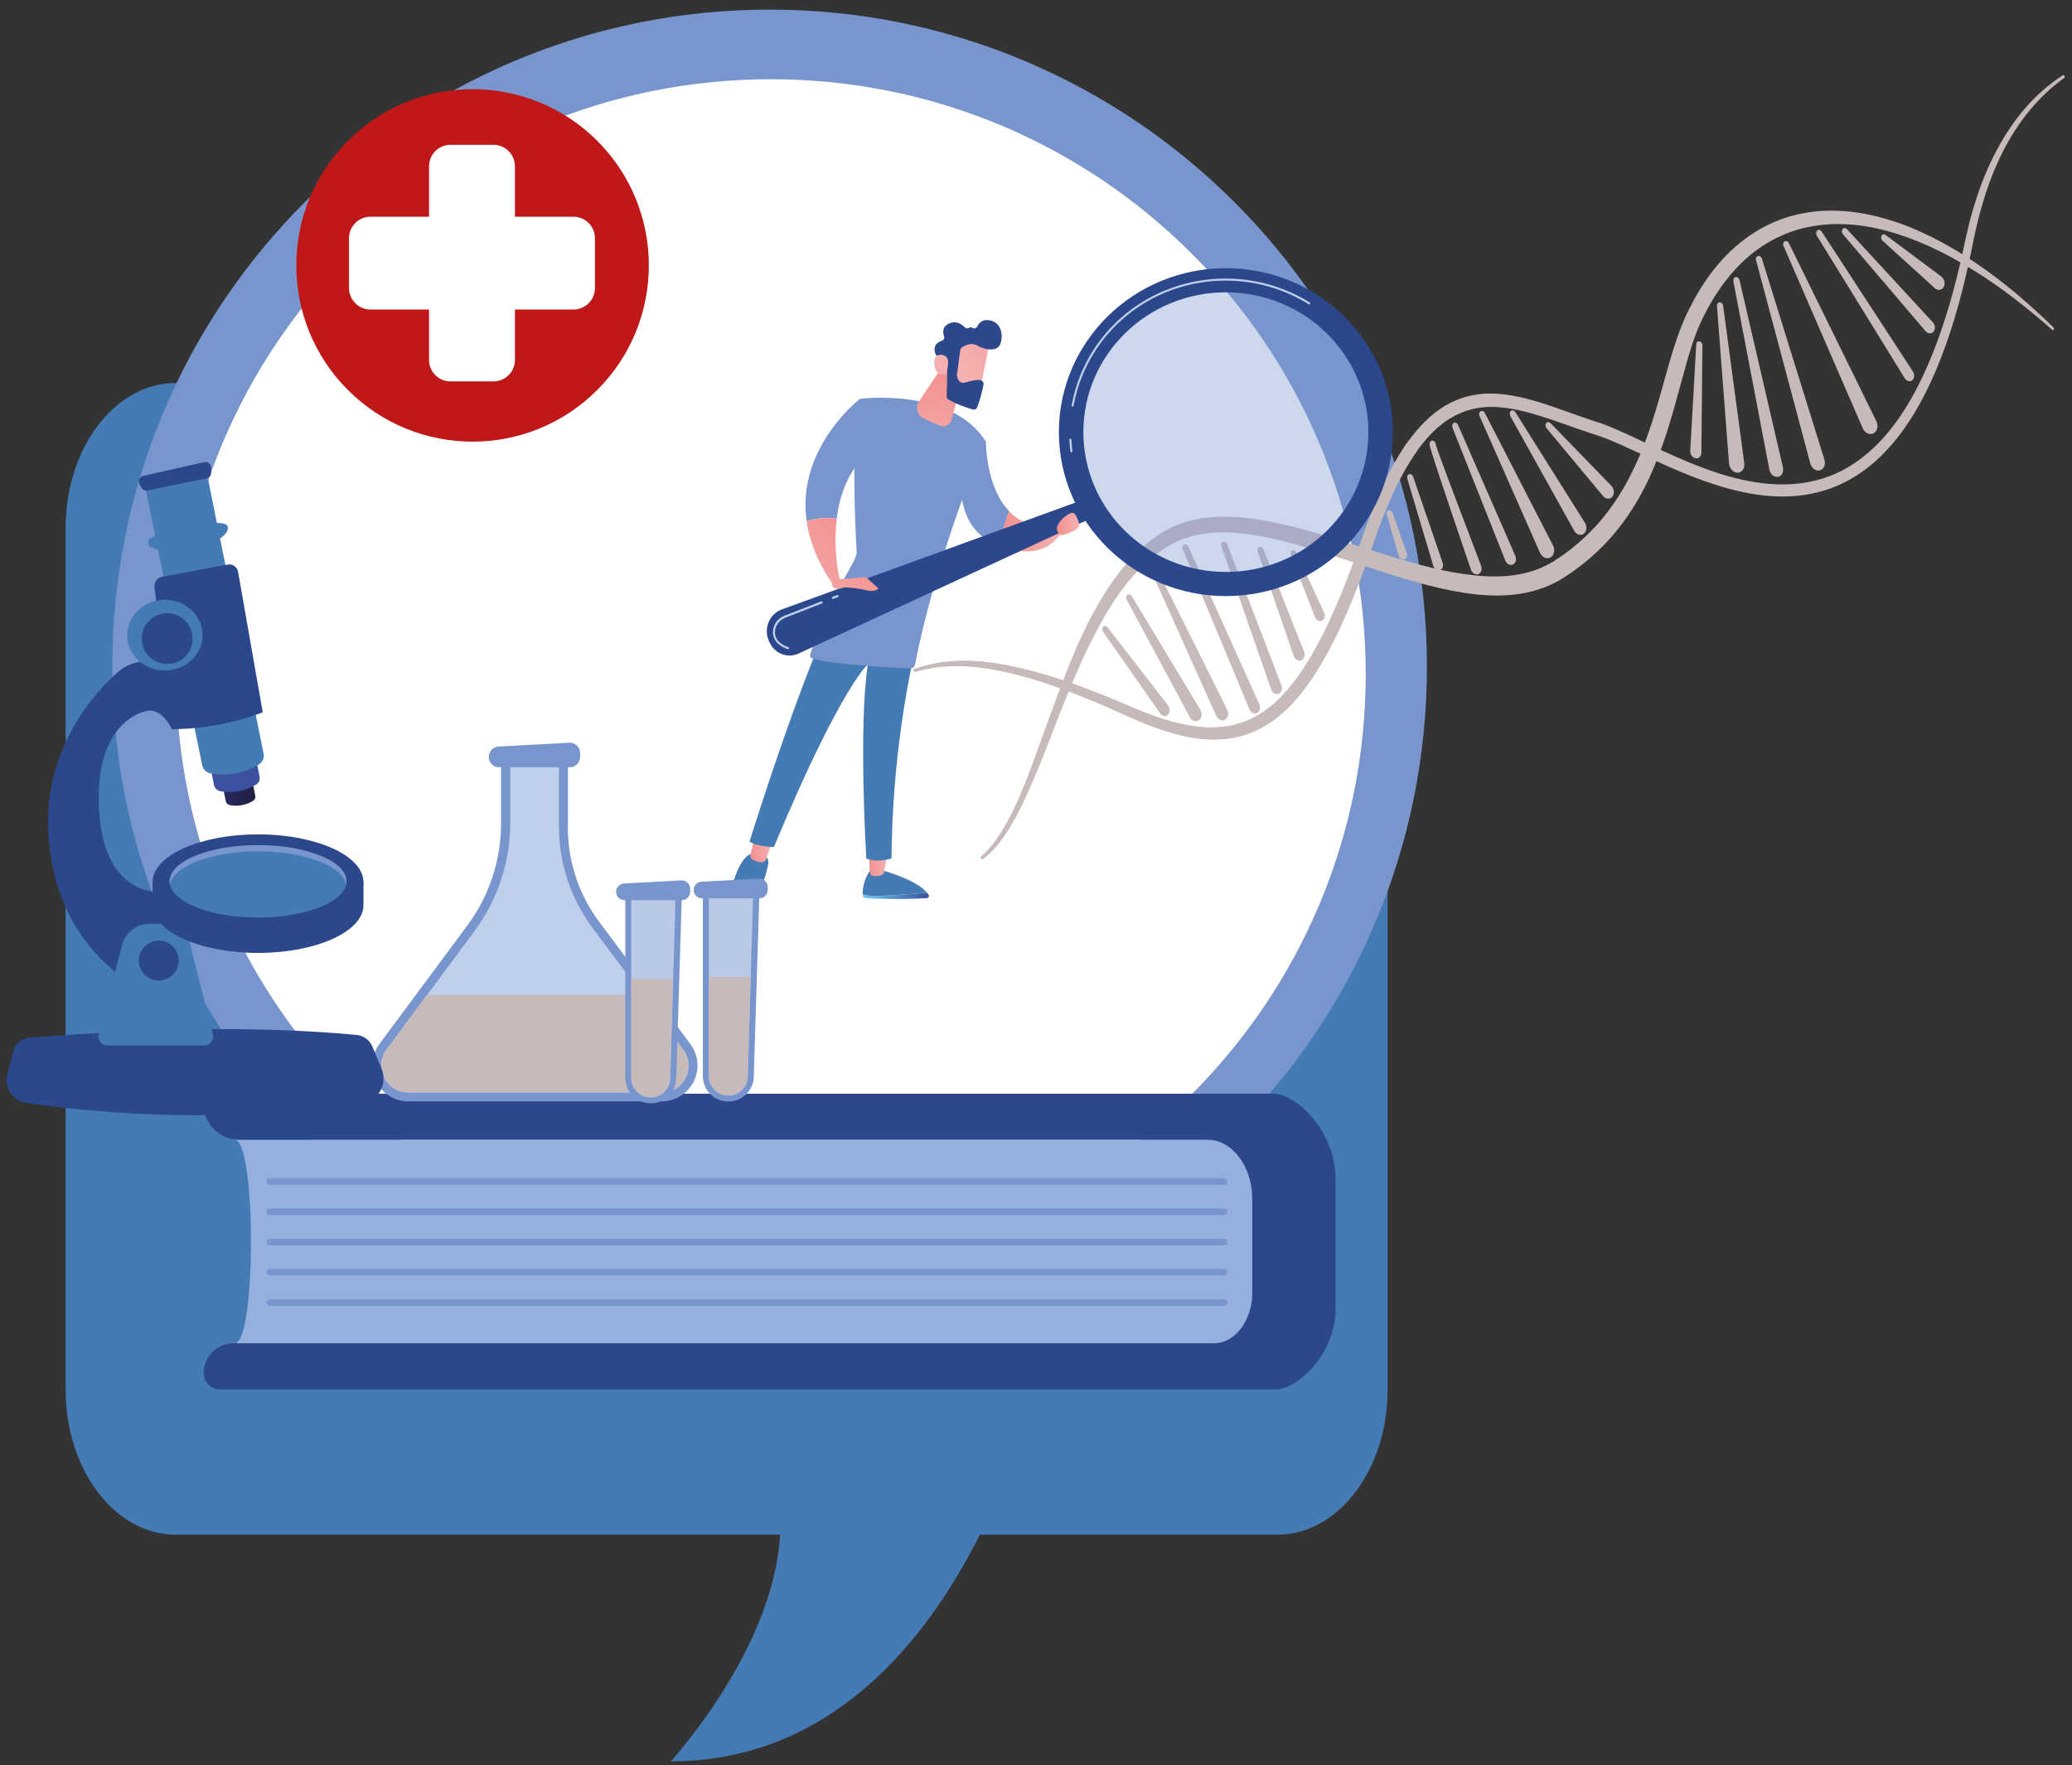 <svg width="196" height="167" viewBox="0 0 196 167" fill="none" xmlns="http://www.w3.org/2000/svg">
<rect x="0" y="0" width="196" height="167" fill="#333333" stroke="none"/>
<g clip-path="url(#clip0_6067_614)">
<path d="M16.626 36.238H120.831C126.591 36.238 131.259 42.382 131.259 49.951V131.49C131.259 139.059 126.591 145.203 120.831 145.203H92.688C87.696 155.157 78.641 166.646 63.453 166.646C63.453 166.646 73.195 156.066 73.791 145.203H16.626C10.876 145.203 6.207 139.059 6.207 131.49V49.951C6.207 42.382 10.876 36.238 16.626 36.238Z" fill="#457BB4"/>
<path d="M72.802 125.265C107.142 125.265 134.98 97.427 134.98 63.088C134.98 28.748 107.142 0.91 72.802 0.91C38.463 0.91 10.625 28.748 10.625 63.088C10.625 97.427 38.463 125.265 72.802 125.265Z" fill="#7896CD"/>
<path d="M72.924 120.028C103.999 120.028 129.191 94.837 129.191 63.762C129.191 32.687 103.999 7.496 72.924 7.496C41.849 7.496 16.658 32.687 16.658 63.762C16.658 94.837 41.849 120.028 72.924 120.028Z" fill="white"/>
<path d="M86.575 63.562C88 63.148 89.496 62.976 91.001 63.026C92.507 63.077 94.033 63.319 95.538 63.673C98.56 64.4 101.541 65.522 104.481 66.795L105.583 67.281L106.685 67.776C107.422 68.119 108.18 68.433 108.938 68.715C109.696 68.998 110.464 69.261 111.242 69.463C112.02 69.665 112.808 69.827 113.596 69.908C113.991 69.948 114.385 69.969 114.779 69.969C115.173 69.969 115.567 69.948 115.961 69.908C116.355 69.867 116.739 69.797 117.123 69.706C117.507 69.615 117.881 69.494 118.245 69.362C119.71 68.796 121.024 67.846 122.125 66.684C123.237 65.522 124.167 64.168 125.005 62.763C125.834 61.349 126.572 59.853 127.239 58.337C127.916 56.811 128.522 55.255 129.098 53.679C129.391 52.891 129.664 52.102 129.937 51.304C130.209 50.516 130.492 49.748 130.785 48.98C131.392 47.454 132.048 45.968 132.827 44.584C133.605 43.2 134.494 41.926 135.545 40.875C135.808 40.623 136.081 40.37 136.374 40.148C136.515 40.027 136.666 39.936 136.808 39.825C136.96 39.723 137.101 39.622 137.263 39.532C137.566 39.35 137.889 39.188 138.213 39.057C138.536 38.925 138.87 38.804 139.213 38.723C140.588 38.369 142.063 38.47 143.549 38.784C145.034 39.097 146.519 39.612 148.015 40.138C148.763 40.401 149.52 40.673 150.278 40.926L150.844 41.108C151.036 41.169 151.208 41.229 151.39 41.29C151.754 41.421 152.118 41.562 152.481 41.714C153.937 42.331 155.402 43.048 156.877 43.715C158.353 44.392 159.848 45.029 161.374 45.564C162.9 46.1 164.446 46.524 166.012 46.767C167.579 47.009 169.155 47.05 170.691 46.827C172.227 46.605 173.702 46.1 175.056 45.332C176.41 44.564 177.623 43.543 178.694 42.351C179.766 41.168 180.685 39.814 181.494 38.39C182.302 36.955 182.999 35.439 183.605 33.873C184.222 32.306 184.737 30.689 185.202 29.052C185.667 27.415 186.061 25.738 186.415 24.05C186.587 23.201 186.748 22.373 186.94 21.544C187.132 20.726 187.344 19.907 187.587 19.109C188.062 17.512 188.658 15.966 189.375 14.521C190.093 13.076 190.952 11.722 191.932 10.519C192.428 9.913 192.953 9.357 193.509 8.822C194.065 8.296 194.65 7.811 195.267 7.366C195.317 7.326 195.328 7.245 195.287 7.174C195.247 7.114 195.176 7.083 195.126 7.124C193.853 7.952 192.67 8.973 191.629 10.166C190.588 11.358 189.679 12.702 188.911 14.147C188.133 15.592 187.486 17.148 186.961 18.765C186.698 19.574 186.455 20.392 186.253 21.231C186.041 22.059 185.859 22.919 185.687 23.747C184.96 27.072 184.06 30.326 182.848 33.377C182.241 34.903 181.554 36.379 180.766 37.753C179.978 39.127 179.078 40.421 178.048 41.542C177.017 42.664 175.865 43.624 174.592 44.331C173.318 45.049 171.924 45.504 170.479 45.706C169.034 45.908 167.538 45.857 166.043 45.625C164.547 45.393 163.052 44.968 161.576 44.443C160.101 43.917 158.636 43.28 157.17 42.603C155.705 41.937 154.25 41.209 152.744 40.562C152.37 40.401 151.986 40.249 151.602 40.107C151.41 40.037 151.208 39.966 151.026 39.916L150.47 39.733C149.722 39.481 148.975 39.218 148.227 38.945C146.721 38.41 145.206 37.874 143.639 37.541C142.851 37.379 142.063 37.258 141.265 37.238C140.87 37.238 140.467 37.238 140.072 37.278C139.678 37.319 139.284 37.389 138.9 37.48C138.516 37.571 138.142 37.702 137.768 37.854C137.404 38.006 137.041 38.188 136.707 38.39C136.535 38.491 136.374 38.602 136.202 38.713C136.04 38.834 135.879 38.945 135.717 39.067C135.404 39.309 135.1 39.582 134.817 39.865C133.665 40.997 132.726 42.361 131.917 43.796C131.099 45.241 130.422 46.767 129.805 48.333C129.502 49.111 129.209 49.91 128.936 50.708C128.664 51.496 128.391 52.284 128.098 53.062C127.522 54.619 126.915 56.154 126.258 57.65C125.601 59.146 124.894 60.601 124.096 61.975C123.298 63.339 122.408 64.633 121.378 65.724C120.347 66.826 119.165 67.705 117.841 68.23C116.517 68.766 115.061 68.918 113.586 68.776C112.111 68.645 110.615 68.251 109.14 67.725C108.402 67.462 107.665 67.169 106.937 66.846C106.2 66.523 105.452 66.209 104.704 65.906C103.208 65.3 101.703 64.734 100.187 64.239C98.671 63.744 97.145 63.319 95.599 63.006C94.063 62.693 92.507 62.501 90.971 62.521C89.435 62.531 87.919 62.794 86.504 63.289C86.444 63.309 86.413 63.39 86.444 63.461C86.464 63.531 86.534 63.572 86.595 63.552L86.575 63.562Z" fill="#C6BABB"/>
<path d="M92.972 81.306C93.255 81.084 93.528 80.842 93.79 80.589C94.043 80.326 94.296 80.053 94.518 79.75C94.983 79.164 95.387 78.528 95.771 77.871C96.155 77.214 96.509 76.537 96.832 75.84C97.166 75.142 97.479 74.435 97.782 73.728C98.995 70.878 100.045 67.947 101.228 65.098C101.814 63.673 102.43 62.278 103.097 60.924C103.764 59.57 104.482 58.256 105.28 57.023C106.078 55.801 106.968 54.659 107.968 53.669C108.463 53.173 108.988 52.719 109.544 52.315C109.817 52.112 110.1 51.92 110.393 51.739C110.535 51.648 110.686 51.567 110.828 51.486C110.969 51.405 111.121 51.334 111.273 51.264C112.475 50.698 113.799 50.435 115.153 50.384C116.517 50.334 117.912 50.485 119.296 50.738C120.691 50.991 122.085 51.365 123.49 51.769C124.884 52.173 126.289 52.628 127.694 53.093C130.503 54.012 133.322 54.982 136.212 55.649C137.657 55.973 139.122 56.235 140.598 56.316C142.073 56.397 143.559 56.316 144.984 55.932C145.701 55.74 146.398 55.487 147.065 55.144L147.318 55.013L147.56 54.871L147.803 54.73C147.884 54.679 147.955 54.629 148.035 54.578C148.187 54.477 148.338 54.386 148.49 54.275C148.642 54.174 148.793 54.073 148.935 53.962C150.127 53.113 151.239 52.123 152.249 51.001C153.26 49.879 154.159 48.636 154.937 47.282C155.726 45.938 156.372 44.493 156.938 43.008C158.07 40.037 158.807 36.894 159.666 33.903C159.889 33.155 160.111 32.427 160.374 31.73C160.505 31.377 160.647 31.033 160.788 30.699C160.94 30.366 161.102 30.022 161.273 29.699C161.94 28.385 162.728 27.163 163.628 26.081C164.527 25 165.548 24.05 166.679 23.302C167.811 22.555 169.044 21.999 170.348 21.645C170.995 21.473 171.661 21.352 172.338 21.281C173.015 21.21 173.703 21.18 174.39 21.211C175.774 21.251 177.169 21.483 178.553 21.867C181.332 22.625 184.051 23.929 186.648 25.546C189.255 27.163 191.731 29.093 194.116 31.195C194.166 31.245 194.247 31.235 194.277 31.174C194.307 31.114 194.297 31.033 194.247 30.982C193.095 29.851 191.912 28.779 190.69 27.749C189.467 26.728 188.204 25.768 186.91 24.889C185.617 24.01 184.273 23.211 182.899 22.514C182.211 22.171 181.514 21.847 180.817 21.554C180.109 21.261 179.402 21.008 178.685 20.796C177.25 20.352 175.784 20.059 174.319 19.968C173.591 19.917 172.854 19.917 172.126 19.968C171.399 20.028 170.681 20.139 169.974 20.301C168.559 20.634 167.215 21.201 165.972 21.989C164.729 22.767 163.598 23.757 162.607 24.909C161.617 26.061 160.768 27.355 160.04 28.739C159.859 29.082 159.687 29.436 159.515 29.79C159.343 30.154 159.191 30.528 159.04 30.901C158.747 31.649 158.494 32.407 158.252 33.175C157.777 34.701 157.383 36.237 156.948 37.733C156.514 39.238 156.049 40.703 155.503 42.118C154.412 44.948 152.977 47.525 151.097 49.616C150.157 50.657 149.127 51.587 148.015 52.395C147.874 52.496 147.732 52.597 147.591 52.688C147.449 52.789 147.308 52.88 147.166 52.971C147.095 53.022 147.025 53.062 146.954 53.113L146.742 53.234L146.53 53.355L146.308 53.466C145.732 53.77 145.115 54.002 144.478 54.164C143.205 54.507 141.851 54.588 140.477 54.517C139.102 54.437 137.708 54.224 136.313 53.921C133.514 53.305 130.725 52.385 127.906 51.486C125.087 50.587 122.247 49.697 119.337 49.202C117.882 48.959 116.416 48.828 114.951 48.909C113.496 48.99 112.041 49.303 110.707 49.95C110.545 50.041 110.373 50.111 110.211 50.213C110.05 50.314 109.888 50.395 109.737 50.506C109.585 50.607 109.433 50.708 109.282 50.819C109.13 50.93 108.979 51.031 108.837 51.152C108.251 51.607 107.706 52.102 107.19 52.638C106.159 53.709 105.25 54.932 104.441 56.225C102.824 58.812 101.592 61.682 100.48 64.592C99.924 66.047 99.399 67.513 98.863 68.978C98.338 70.443 97.812 71.909 97.257 73.354C96.701 74.789 96.104 76.203 95.397 77.537C95.043 78.204 94.669 78.841 94.235 79.437C94.023 79.74 93.79 80.013 93.558 80.286C93.315 80.549 93.063 80.801 92.79 81.023C92.79 81.023 92.729 81.155 92.78 81.216C92.82 81.276 92.891 81.296 92.942 81.256L92.972 81.306Z" fill="#C6BABB"/>
<path d="M146.287 40.501L151.643 46.938C151.885 47.231 152.279 47.271 152.502 47.009C152.734 46.756 152.714 46.301 152.471 46.008C152.461 45.988 152.441 45.978 152.431 45.968L146.671 40.036C146.54 39.905 146.358 39.905 146.257 40.036C146.166 40.167 146.176 40.369 146.287 40.501Z" fill="#C6BABB"/>
<path d="M142.852 39.341L148.915 50.224C149.117 50.578 149.511 50.71 149.794 50.518C150.076 50.326 150.147 49.881 149.955 49.517C149.955 49.507 149.935 49.487 149.935 49.477L143.337 38.987C143.236 38.826 143.054 38.775 142.922 38.876C142.801 38.977 142.771 39.169 142.861 39.331L142.852 39.341Z" fill="#C6BABB"/>
<path d="M139.952 39.349L145.672 52.294C145.864 52.719 146.299 52.931 146.642 52.749C146.986 52.577 147.117 52.092 146.935 51.658C146.935 51.637 146.915 51.617 146.905 51.607L140.458 39.066C140.367 38.895 140.185 38.824 140.054 38.915C139.922 38.996 139.882 39.188 139.952 39.349Z" fill="#C6BABB"/>
<path d="M137.385 40.439L142.397 53.04C142.528 53.364 142.842 53.526 143.104 53.414C143.367 53.303 143.478 52.95 143.347 52.626V52.606L137.92 40.197C137.839 40.025 137.668 39.934 137.526 40.005C137.385 40.075 137.334 40.267 137.405 40.439H137.385Z" fill="#C6BABB"/>
<path d="M135.232 41.958C135.232 41.958 135.232 42.059 135.242 42.11V42.15L135.253 42.16V42.191L135.283 42.302L135.343 42.494L135.454 42.867L135.687 43.615L136.172 45.091L137.152 48.031L139.143 53.902C139.254 54.226 139.557 54.418 139.83 54.327C140.103 54.236 140.224 53.892 140.113 53.569V53.549L137.91 47.758L136.819 44.858L136.283 43.403L136.02 42.675L135.899 42.312L135.838 42.14L135.818 42.059V42.039C135.818 42.039 135.818 42.039 135.818 42.049C135.818 42.069 135.818 42.089 135.818 42.099C135.838 41.917 135.717 41.736 135.556 41.695C135.394 41.655 135.253 41.776 135.232 41.958Z" fill="#C6BABB"/>
<path d="M133.119 45.283L135.585 53.549C135.676 53.842 135.939 54.024 136.191 53.953C136.434 53.882 136.565 53.589 136.474 53.296C136.474 53.296 136.474 53.276 136.474 53.266L133.675 45.101C133.615 44.919 133.443 44.818 133.291 44.868C133.149 44.919 133.079 45.101 133.13 45.273L133.119 45.283Z" fill="#C6BABB"/>
<path d="M131.18 48.687L132.302 52.567C132.373 52.83 132.615 52.992 132.827 52.931C133.04 52.87 133.161 52.618 133.08 52.355C133.08 52.345 133.08 52.335 133.07 52.325L131.726 48.515C131.665 48.333 131.494 48.232 131.342 48.282C131.201 48.333 131.13 48.515 131.18 48.687Z" fill="#C6BABB"/>
<path d="M122.102 52.505L124.386 58.376C124.507 58.679 124.8 58.841 125.043 58.73C125.285 58.618 125.396 58.295 125.275 58.002C125.275 57.992 125.265 57.972 125.255 57.962L122.617 52.262C122.537 52.09 122.354 52.01 122.213 52.08C122.081 52.151 122.031 52.343 122.092 52.505H122.102Z" fill="#C6BABB"/>
<path d="M118.97 52.174L122.376 62.056C122.487 62.39 122.81 62.582 123.083 62.481C123.356 62.38 123.488 62.036 123.376 61.703C123.376 61.693 123.376 61.683 123.366 61.672L119.516 51.961C119.445 51.779 119.273 51.689 119.122 51.749C118.98 51.81 118.92 51.992 118.981 52.174H118.97Z" fill="#C6BABB"/>
<path d="M115.534 51.667L120.243 65.229C120.354 65.552 120.667 65.744 120.94 65.643C121.213 65.542 121.334 65.198 121.223 64.875V64.855L116.079 51.465C116.009 51.283 115.837 51.192 115.685 51.253C115.544 51.314 115.473 51.496 115.534 51.678V51.667Z" fill="#C6BABB"/>
<path d="M111.887 51.98L118.183 67.097C118.314 67.421 118.637 67.582 118.9 67.461C119.163 67.34 119.264 66.986 119.133 66.663C119.133 66.663 119.133 66.652 119.133 66.642L112.413 51.727C112.332 51.555 112.15 51.474 112.009 51.545C111.867 51.616 111.816 51.808 111.887 51.98Z" fill="#C6BABB"/>
<path d="M108.935 54.112L115.039 67.714C115.201 68.078 115.574 68.25 115.867 68.098C116.16 67.947 116.271 67.532 116.11 67.168C116.11 67.158 116.099 67.148 116.089 67.138L109.45 53.84C109.37 53.668 109.188 53.597 109.046 53.678C108.915 53.759 108.864 53.951 108.945 54.123L108.935 54.112Z" fill="#C6BABB"/>
<path d="M106.572 56.73L112.545 67.846C112.737 68.2 113.11 68.331 113.393 68.149C113.676 67.967 113.747 67.533 113.565 67.189C113.565 67.179 113.555 67.159 113.545 67.149L107.057 56.397C106.956 56.235 106.775 56.184 106.643 56.275C106.522 56.366 106.492 56.569 106.572 56.73Z" fill="#C6BABB"/>
<path d="M104.338 59.762L109.745 67.493C109.937 67.766 110.27 67.836 110.482 67.634C110.694 67.442 110.715 67.058 110.523 66.785C110.523 66.785 110.513 66.765 110.502 66.755L104.762 59.348C104.651 59.197 104.46 59.176 104.348 59.297C104.237 59.409 104.237 59.621 104.338 59.762Z" fill="#C6BABB"/>
<path d="M160.454 32.578L159.888 42.653C159.868 42.987 160.09 43.3 160.383 43.36C160.676 43.421 160.919 43.199 160.939 42.865C160.939 42.865 160.939 42.845 160.939 42.835L161.04 32.679C161.04 32.487 160.909 32.316 160.747 32.295C160.585 32.275 160.464 32.396 160.454 32.578Z" fill="#C6BABB"/>
<path d="M162.414 28.93L163.556 43.855C163.596 44.32 163.95 44.714 164.344 44.724C164.748 44.724 165.041 44.36 165.001 43.895C165.001 43.875 165.001 43.855 165.001 43.835L163 28.93C162.97 28.738 162.828 28.596 162.667 28.606C162.515 28.606 162.404 28.768 162.424 28.94L162.414 28.93Z" fill="#C6BABB"/>
<path d="M163.961 26.585L167.376 44.441C167.457 44.866 167.811 45.159 168.165 45.118C168.519 45.068 168.741 44.694 168.66 44.27C168.66 44.259 168.66 44.249 168.66 44.229L164.547 26.494C164.507 26.312 164.345 26.181 164.183 26.211C164.032 26.242 163.941 26.403 163.971 26.585H163.961Z" fill="#C6BABB"/>
<path d="M168.71 23.262L176.208 40.522C176.4 40.967 176.855 41.179 177.209 41.007C177.573 40.825 177.704 40.33 177.512 39.886C177.512 39.876 177.502 39.855 177.492 39.845L169.216 23C169.135 22.828 168.953 22.757 168.811 22.838C168.68 22.919 168.629 23.111 168.7 23.273L168.71 23.262Z" fill="#C6BABB"/>
<path d="M171.843 22.27L180.18 35.791C180.352 36.063 180.665 36.155 180.877 35.983C181.09 35.811 181.14 35.457 180.968 35.184V35.174L172.318 21.906C172.217 21.744 172.025 21.704 171.904 21.805C171.783 21.906 171.762 22.118 171.853 22.27H171.843Z" fill="#C6BABB"/>
<path d="M174.328 22.159L182.149 31.335C182.361 31.588 182.695 31.608 182.897 31.385C183.089 31.163 183.079 30.769 182.857 30.516C182.857 30.516 182.847 30.506 182.836 30.496L174.712 21.684C174.591 21.553 174.398 21.543 174.297 21.684C174.196 21.816 174.207 22.018 174.328 22.159Z" fill="#C6BABB"/>
<path d="M178.067 22.766L183.019 27.263C183.292 27.516 183.666 27.475 183.847 27.182C184.029 26.889 183.958 26.445 183.686 26.202C183.665 26.182 183.656 26.172 183.635 26.162L178.37 22.231C178.229 22.12 178.047 22.16 177.976 22.322C177.906 22.463 177.946 22.665 178.067 22.776V22.766Z" fill="#C6BABB"/>
<path d="M166.113 24.617L171.246 43.858C171.368 44.302 171.762 44.595 172.136 44.504C172.51 44.413 172.712 43.979 172.59 43.534C172.59 43.524 172.591 43.504 172.581 43.494L166.669 24.476C166.608 24.294 166.447 24.183 166.285 24.223C166.133 24.264 166.063 24.445 166.103 24.627L166.113 24.617Z" fill="#C6BABB"/>
<path d="M86.494 63.301C87.919 62.806 89.424 62.543 90.96 62.533C92.496 62.513 94.043 62.705 95.589 63.018C97.125 63.331 98.66 63.756 100.176 64.251C101.692 64.746 103.198 65.312 104.693 65.918C105.441 66.221 106.179 66.535 106.927 66.858C107.654 67.181 108.392 67.474 109.13 67.737C110.605 68.263 112.101 68.657 113.576 68.788C115.051 68.93 116.506 68.768 117.83 68.242C119.154 67.717 120.346 66.828 121.367 65.736C122.398 64.645 123.287 63.352 124.085 61.987C124.884 60.613 125.591 59.158 126.248 57.662C126.905 56.167 127.511 54.631 128.087 53.075C128.37 52.296 128.653 51.508 128.926 50.72C129.199 49.922 129.491 49.133 129.795 48.345C130.411 46.779 131.099 45.253 131.907 43.808C132.321 43.07 132.776 42.353 133.271 41.676C133.523 42.009 133.776 42.343 134.029 42.686C133.604 43.282 133.21 43.919 132.837 44.576C132.058 45.96 131.402 47.446 130.795 48.972C130.492 49.74 130.219 50.518 129.947 51.296C129.674 52.094 129.391 52.883 129.108 53.671C128.532 55.247 127.915 56.803 127.248 58.329C126.571 59.855 125.844 61.341 125.015 62.755C124.176 64.17 123.247 65.514 122.135 66.676C121.034 67.838 119.72 68.798 118.255 69.354C117.891 69.496 117.517 69.617 117.133 69.698C116.749 69.789 116.365 69.859 115.971 69.9C115.577 69.94 115.183 69.96 114.789 69.96C114.395 69.96 114 69.94 113.606 69.9C112.818 69.819 112.03 69.657 111.252 69.455C110.474 69.253 109.706 68.99 108.948 68.707C108.19 68.424 107.442 68.101 106.694 67.767L105.593 67.272L104.491 66.787C101.55 65.514 98.57 64.392 95.548 63.665C94.043 63.311 92.516 63.069 91.011 63.018C89.505 62.968 88.01 63.139 86.585 63.554C86.524 63.574 86.464 63.533 86.433 63.463C86.413 63.392 86.433 63.311 86.494 63.291V63.301Z" fill="#C6BABB"/>
<path d="M87.684 84.459C86.613 84.55 84.754 84.702 83.288 84.763C82.409 84.803 81.894 84.712 81.611 84.601C81.611 84.631 81.611 84.661 81.611 84.692C81.611 84.843 81.743 84.965 81.904 84.975C84.673 85.126 86.876 85.025 87.664 84.975C87.826 84.975 87.927 84.793 87.836 84.651C87.795 84.581 87.745 84.51 87.695 84.449L87.684 84.459Z" fill="url(#paint0_linear_6067_614)"/>
<path d="M83.29 84.763C84.755 84.702 86.614 84.55 87.686 84.459C86.635 83.166 83.29 82.297 83.29 82.297H82.34C81.693 83.237 81.592 84.126 81.602 84.601C81.895 84.722 82.401 84.803 83.28 84.763H83.29Z" fill="#457BB4"/>
<path d="M82.188 80.752L82.278 82.501C82.278 82.692 82.43 82.854 82.622 82.874C82.814 82.905 83.067 82.905 83.329 82.814C83.491 82.763 83.612 82.622 83.643 82.45L83.946 80.742H82.188V80.752Z" fill="url(#paint1_linear_6067_614)"/>
<path d="M69.912 84.753C69.447 84.693 69.234 84.45 69.143 84.188C69.073 84.46 69.235 84.743 69.548 84.875C69.932 85.036 70.346 85.067 70.679 85.046C71.033 85.036 71.347 84.885 71.529 84.652C71.175 84.824 70.69 84.844 69.912 84.733V84.753Z" fill="url(#paint2_linear_6067_614)"/>
<path d="M72.105 80.742H71.327C70.144 80.722 69.397 83.218 69.154 84.188C69.245 84.451 69.457 84.683 69.922 84.754C70.7 84.865 71.185 84.845 71.539 84.673C72.176 83.824 72.499 82.591 72.651 81.874C72.823 81.055 72.115 80.742 72.115 80.742H72.105Z" fill="#457BB4"/>
<path d="M71.428 79.116L70.993 80.834C70.943 81.046 71.044 81.258 71.236 81.359C71.479 81.48 71.822 81.612 72.135 81.571C72.287 81.551 72.408 81.45 72.459 81.308L73.095 79.5L71.438 79.106L71.428 79.116Z" fill="url(#paint3_linear_6067_614)"/>
<path d="M70.91 79.61C71.446 80.085 73.204 80.146 73.204 80.146C79.51 65.008 82.097 62.856 82.097 62.856C81.188 68.575 81.945 81.217 81.945 81.217C82.986 81.672 84.33 81.217 84.33 81.217C84.411 71.859 85.856 63.704 87.554 57.267C83.289 57.176 81.025 55.711 80.278 55.125C76.721 60.855 70.91 79.6 70.91 79.6V79.61Z" fill="#457BB4"/>
<path d="M81.361 37.733C80.553 41.755 80.846 48.96 81.038 52.244C81.088 53.164 78.572 56.074 76.652 61.874C76.602 62.026 76.622 62.188 76.763 62.258C77.632 62.703 82.635 63.077 86.06 63.249C86.293 63.259 86.504 63.107 86.555 62.885C88.414 53.164 93.033 41.724 93.275 41.805C90.022 36.601 81.361 37.733 81.361 37.733Z" fill="#7896CD"/>
<path d="M76.299 49.285C76.562 51.164 77.32 53.206 78.856 55.378L79.442 54.903C79.442 54.903 78.765 52.175 79.149 49.083C78.199 48.901 77.087 49.083 76.299 49.285Z" fill="url(#paint4_linear_6067_614)"/>
<path d="M82.261 42.694L81.362 37.723C81.362 37.723 75.339 42.331 76.299 49.273C77.087 49.071 78.199 48.879 79.149 49.071C79.422 46.838 80.25 44.422 82.261 42.694Z" fill="#7896CD"/>
<path d="M93.263 41.807C92.152 42.656 91.495 44.616 90.939 46.809C91.313 49.831 92.94 51.134 94.689 51.639C94.8 50.265 95.143 49.154 95.467 48.375C93.233 46.061 93.263 41.797 93.263 41.797V41.807Z" fill="#7896CD"/>
<path d="M95.466 48.383C95.142 49.151 94.799 50.262 94.688 51.647C99.356 53.456 100.599 49.949 100.599 49.949L99.74 49.797C97.79 50 96.425 49.373 95.475 48.393L95.466 48.383Z" fill="url(#paint5_linear_6067_614)"/>
<path d="M91.122 35.619L90 39.742C89.879 40.207 89.374 40.45 88.929 40.278C88.444 40.086 87.837 39.823 87.312 39.54C86.746 39.237 86.574 38.52 86.928 37.984L89.262 34.508L91.122 35.619Z" fill="url(#paint6_linear_6067_614)"/>
<path d="M102.743 47.18L73.983 57.649C72.781 58.083 72.205 59.458 72.73 60.63L72.821 60.822C73.296 61.852 74.508 62.307 75.539 61.832L103.46 48.918L102.733 47.19L102.743 47.18Z" fill="#2C488C"/>
<g opacity="0.37">
<path d="M115.961 54.82C123.803 54.82 130.16 48.581 130.16 40.884C130.16 33.188 123.803 26.949 115.961 26.949C108.12 26.949 101.764 33.188 101.764 40.884C101.764 48.581 108.12 54.82 115.961 54.82Z" fill="#7896CD"/>
</g>
<path d="M115.96 25.375C107.24 25.375 100.166 32.317 100.166 40.886C100.166 49.456 107.24 56.398 115.96 56.398C124.681 56.398 131.755 49.456 131.755 40.886C131.755 32.317 124.681 25.375 115.96 25.375ZM115.96 54.114C108.523 54.114 102.48 48.193 102.48 40.886C102.48 33.58 108.513 27.659 115.96 27.659C123.408 27.659 129.441 33.58 129.441 40.886C129.441 48.193 123.408 54.114 115.96 54.114Z" fill="#2C488C"/>
<path d="M101.359 42.797C101.359 42.797 101.268 42.756 101.257 42.716C101.207 42.352 101.176 41.978 101.156 41.604C101.156 41.554 101.197 41.503 101.247 41.503C101.298 41.503 101.348 41.544 101.348 41.594C101.368 41.958 101.399 42.332 101.449 42.686C101.449 42.736 101.419 42.787 101.368 42.797C101.368 42.797 101.369 42.797 101.359 42.797ZM101.47 38.462C101.47 38.462 101.459 38.462 101.449 38.462C101.399 38.462 101.358 38.401 101.368 38.35C101.55 37.35 101.833 36.37 102.217 35.44C104.491 29.923 109.887 26.355 115.95 26.355C118.78 26.355 121.529 27.144 123.903 28.629C123.954 28.66 123.964 28.72 123.934 28.761C123.903 28.811 123.843 28.821 123.802 28.791C121.458 27.326 118.75 26.548 115.95 26.548C109.968 26.548 104.643 30.064 102.399 35.511C102.015 36.431 101.732 37.401 101.56 38.381C101.56 38.431 101.51 38.462 101.459 38.462H101.47Z" fill="#BECEEB"/>
<path d="M93.577 32.488C93.587 32.558 92.637 37.197 92.637 37.197L90 36.6L90.243 32.073C90.243 32.073 93.396 31.305 93.567 32.488H93.577Z" fill="url(#paint7_linear_6067_614)"/>
<path d="M90.838 33.084L90.524 35.459C90.524 35.459 90.524 35.519 90.524 35.55C90.555 35.731 90.686 36.368 91.332 36.186C91.909 36.025 92.445 35.883 92.808 35.994C92.97 36.045 93.071 36.217 93.041 36.378C92.95 36.803 92.748 37.743 92.434 38.541C92.374 38.703 92.192 38.783 92.03 38.743C91.535 38.602 90.484 38.258 89.706 37.793C89.605 37.733 89.534 37.611 89.544 37.49C89.575 36.894 89.635 35.065 89.584 34.559C89.534 34.084 88.938 33.791 88.685 33.69C88.604 33.66 88.534 33.589 88.503 33.508C88.382 33.215 88.22 32.528 89.089 32.245C89.271 32.185 89.362 31.993 89.302 31.811C89.17 31.457 89.12 30.911 89.787 30.608C90.464 30.305 90.979 30.669 91.252 30.962C91.363 31.083 91.545 31.103 91.676 31.012C91.757 30.962 91.858 30.942 91.979 31.023C92.141 31.124 92.363 31.053 92.444 30.881C92.606 30.548 92.939 30.184 93.606 30.305C94.788 30.507 94.92 31.821 94.607 32.579C94.294 33.347 93.031 33.054 92.394 32.67C91.909 32.377 91.282 32.68 91.009 32.852C90.918 32.902 90.868 32.993 90.847 33.094L90.838 33.084Z" fill="#2C488C"/>
<path d="M89.473 35.419C89.473 35.419 89.959 34.055 89.463 33.722C88.968 33.388 88.221 33.56 88.392 34.55C88.594 35.773 89.484 35.419 89.484 35.419H89.473Z" fill="url(#paint8_linear_6067_614)"/>
<path d="M79.197 54.82L81.916 54.598L83.098 55.679C83.098 55.679 82.815 56.063 81.946 55.841C81.077 55.618 79.885 55.568 79.885 55.568C79.885 55.568 78.682 56.114 78.672 55.093L79.207 54.81L79.197 54.82Z" fill="url(#paint9_linear_6067_614)"/>
<path d="M100.247 50.576C100.479 50.758 101.288 50.374 101.783 50.111C102.026 49.98 102.137 49.697 102.056 49.444C101.935 49.07 101.742 48.585 101.5 48.525C101.096 48.424 99.287 49.818 100.257 50.576H100.247Z" fill="url(#paint10_linear_6067_614)"/>
<path d="M74.55 61.419C74.55 61.419 74.53 61.419 74.519 61.419C73.398 61.035 73.145 60.368 73.115 59.883C73.084 59.176 73.529 58.509 74.226 58.246L77.682 56.902C77.682 56.902 77.793 56.902 77.814 56.963C77.834 57.014 77.814 57.074 77.753 57.094L74.297 58.438C73.681 58.681 73.287 59.257 73.307 59.883C73.337 60.5 73.762 60.955 74.58 61.237C74.631 61.258 74.661 61.308 74.641 61.359C74.631 61.399 74.59 61.429 74.55 61.429V61.419Z" fill="#BECEEB"/>
<path d="M78.784 56.661C78.784 56.661 78.703 56.641 78.693 56.6C78.673 56.55 78.693 56.489 78.754 56.469L79.198 56.297C79.198 56.297 79.309 56.297 79.33 56.358C79.35 56.408 79.33 56.469 79.269 56.489L78.824 56.661C78.824 56.661 78.804 56.661 78.784 56.661Z" fill="#BECEEB"/>
<path d="M22.195 127.103H118.458V107.832H22.195C24.257 107.832 24.257 127.103 22.195 127.103Z" fill="#95B0DD"/>
<path d="M118.457 122.282V113.46C118.457 110.348 116.557 107.832 114.213 107.832H22.609C20.759 107.832 19.264 106.336 19.264 104.487C19.264 103.931 19.718 103.477 20.274 103.477H120.397C122.691 103.477 126.339 107.084 126.339 111.541V123.859C126.339 128.052 122.802 131.458 120.639 131.458H20.81C19.961 131.458 19.264 130.771 19.264 129.912C19.264 128.356 20.527 127.093 22.083 127.093H114.829C116.84 127.093 118.467 124.93 118.467 122.272L118.457 122.282Z" fill="#2C488C"/>
<path d="M115.788 112.106H25.528C25.356 112.106 25.215 111.965 25.215 111.793C25.215 111.621 25.356 111.48 25.528 111.48H115.788C115.96 111.48 116.101 111.621 116.101 111.793C116.101 111.965 115.96 112.106 115.788 112.106Z" fill="#7896CD"/>
<path d="M115.788 114.966H25.528C25.356 114.966 25.215 114.825 25.215 114.653C25.215 114.481 25.356 114.34 25.528 114.34H115.788C115.96 114.34 116.101 114.481 116.101 114.653C116.101 114.825 115.96 114.966 115.788 114.966Z" fill="#7896CD"/>
<path d="M115.788 117.825H25.528C25.356 117.825 25.215 117.683 25.215 117.512C25.215 117.34 25.356 117.199 25.528 117.199H115.788C115.96 117.199 116.101 117.34 116.101 117.512C116.101 117.683 115.96 117.825 115.788 117.825Z" fill="#7896CD"/>
<path d="M115.788 120.686H25.528C25.356 120.686 25.215 120.544 25.215 120.373C25.215 120.201 25.356 120.059 25.528 120.059H115.788C115.96 120.059 116.101 120.201 116.101 120.373C116.101 120.544 115.96 120.686 115.788 120.686Z" fill="#7896CD"/>
<path d="M115.788 123.549H25.528C25.356 123.549 25.215 123.407 25.215 123.235C25.215 123.064 25.356 122.922 25.528 122.922H115.788C115.96 122.922 116.101 123.064 116.101 123.235C116.101 123.407 115.96 123.549 115.788 123.549Z" fill="#7896CD"/>
<path d="M56.493 36.901C63.005 30.39 63.005 19.832 56.493 13.321C49.982 6.81 39.424 6.81 32.913 13.321C26.401 19.832 26.401 30.39 32.913 36.901C39.424 43.413 49.982 43.413 56.493 36.901Z" fill="#C01718"/>
<path d="M54.247 20.504H48.709V15.734C48.709 14.613 47.8 13.703 46.678 13.703H42.616C41.494 13.703 40.585 14.613 40.585 15.734V20.504H35.047C33.925 20.504 33.016 21.413 33.016 22.535V27.254C33.016 28.376 33.925 29.285 35.047 29.285H40.585V34.055C40.585 35.177 41.494 36.086 42.616 36.086H46.678C47.8 36.086 48.709 35.177 48.709 34.055V29.285H54.247C55.369 29.285 56.278 28.376 56.278 27.254V22.535C56.278 21.413 55.369 20.504 54.247 20.504Z" fill="white"/>
<path d="M53.724 78.286V71.344H47.397V77.862C47.407 81.358 46.286 84.764 44.204 87.563L35.888 98.78C35.453 99.366 35.221 100.073 35.221 100.801C35.221 102.68 36.746 104.206 38.616 104.206H62.586C64.465 104.206 65.981 102.68 65.981 100.811C65.981 100.083 65.749 99.366 65.304 98.78L56.684 87.219C54.754 84.632 53.713 81.5 53.713 78.276L53.724 78.286Z" fill="#7896CD"/>
<path d="M38.617 103.367C37.212 103.367 36.07 102.226 36.07 100.821C36.07 100.275 36.252 99.73 36.576 99.295L44.892 88.078C47.065 85.148 48.268 81.52 48.268 77.872V72.203H52.876V78.297C52.886 81.682 53.997 85.037 56.018 87.745L64.638 99.305C64.961 99.74 65.143 100.285 65.143 100.831C65.143 102.236 64.001 103.377 62.597 103.377H38.627L38.617 103.367Z" fill="#BECEEB"/>
<path d="M53.894 72.595H47.215C46.679 72.595 46.234 72.161 46.234 71.615C46.234 71.1 46.639 70.665 47.164 70.635L53.844 70.271C54.4 70.241 54.875 70.685 54.875 71.251V71.615C54.875 72.151 54.44 72.595 53.894 72.595Z" fill="#7896CD"/>
<path d="M36.566 99.293C36.242 99.727 36.06 100.273 36.06 100.819C36.06 102.224 37.203 103.365 38.607 103.365H62.577C63.981 103.365 65.123 102.224 65.123 100.819C65.123 100.273 64.941 99.727 64.618 99.293L60.768 94.129H40.385L36.555 99.293H36.566Z" fill="#C6BABB"/>
<path d="M68.891 104.216C67.557 104.216 66.486 103.135 66.486 101.811V84.582H71.832L71.307 101.811C71.307 103.145 70.225 104.216 68.902 104.216H68.891Z" fill="#7896CD"/>
<path opacity="0.49" d="M68.89 103.658C67.869 103.658 67.051 102.83 67.051 101.819V84.59H71.244L70.739 101.809C70.739 102.83 69.911 103.658 68.9 103.658H68.89Z" fill="white"/>
<path d="M71.822 84.995H66.405C65.971 84.995 65.617 84.642 65.617 84.207C65.617 83.783 65.95 83.439 66.365 83.419L71.781 83.126C72.236 83.106 72.62 83.459 72.62 83.914V84.207C72.62 84.642 72.266 84.995 71.832 84.995H71.822Z" fill="#7896CD"/>
<path d="M67.053 92.441V101.809C67.053 102.83 67.881 103.648 68.892 103.648C69.902 103.648 70.731 102.82 70.731 101.809L71.004 92.441H67.043H67.053Z" fill="#C6BABB"/>
<path d="M61.555 104.388C60.221 104.388 59.15 103.307 59.15 101.983V84.754H64.496L63.971 101.983C63.971 103.317 62.889 104.388 61.565 104.388H61.555Z" fill="#7896CD"/>
<path opacity="0.49" d="M61.554 103.83C60.533 103.83 59.715 103.002 59.715 101.991V84.762H63.908L63.403 101.981C63.403 103.002 62.574 103.83 61.564 103.83H61.554Z" fill="white"/>
<path d="M64.486 85.167H59.07C58.635 85.167 58.281 84.814 58.281 84.379C58.281 83.955 58.615 83.611 59.029 83.591L64.446 83.298C64.9 83.278 65.284 83.631 65.284 84.086V84.379C65.284 84.814 64.931 85.167 64.496 85.167H64.486Z" fill="#7896CD"/>
<path d="M59.707 92.613V101.981C59.707 103.002 60.536 103.82 61.546 103.82C62.557 103.82 63.386 102.991 63.386 101.981L63.658 92.613H59.697H59.707Z" fill="#C6BABB"/>
<path d="M34.16 104.468C23.964 105.883 13.434 105.893 2.53 104.367C1.196 104.185 0.337 102.871 0.701 101.578L1.307 99.395C1.499 98.718 2.096 98.223 2.793 98.173C13.515 97.354 23.973 96.99 33.735 97.92C34.392 97.981 34.968 98.405 35.221 99.011L36.09 101.103C36.706 102.588 35.746 104.256 34.15 104.468H34.16Z" fill="#2C488C"/>
<path d="M18.416 61.015L21.356 75.799C21.397 75.991 21.538 76.132 21.73 76.173C22.165 76.264 22.994 76.324 23.913 75.789C24.095 75.688 24.186 75.486 24.146 75.283L21.205 60.398L18.416 61.025V61.015Z" fill="url(#paint11_linear_6067_614)"/>
<path d="M15.688 51.384L20.245 74.273C20.306 74.566 20.528 74.788 20.821 74.849C21.488 74.99 22.771 75.081 24.196 74.252C24.469 74.091 24.621 73.777 24.55 73.464L20.003 50.414L15.678 51.384H15.688Z" fill="url(#paint12_linear_6067_614)"/>
<path d="M13.707 45.9L19.123 72.385C19.204 72.779 19.508 73.083 19.892 73.163C20.791 73.356 22.529 73.477 24.449 72.355C24.823 72.143 25.015 71.718 24.934 71.294L19.528 44.586L13.707 45.9Z" fill="#457BB4"/>
<path d="M13.192 45.817L13.364 46.131C13.485 46.343 13.717 46.454 13.96 46.404L19.528 45.262C19.781 45.211 19.973 44.979 19.973 44.726V44.261C19.973 43.907 19.649 43.645 19.305 43.726L13.566 45.019C13.202 45.1 13.03 45.504 13.202 45.828L13.192 45.817Z" fill="#2C488C"/>
<path d="M14.797 50.659L20.628 49.477L21.073 49.517C21.285 49.537 21.477 49.669 21.568 49.861C21.568 50.123 21.457 50.376 21.275 50.558L20.911 50.901L15.08 52.084L14.312 51.791C14.201 51.75 14.11 51.669 14.06 51.558C13.938 51.326 14.04 51.043 14.262 50.922L14.787 50.649L14.797 50.659Z" fill="#457BB4"/>
<path d="M15.385 62.136L14.617 55.568C14.556 55.083 14.89 54.638 15.365 54.557L21.549 53.415C22.004 53.335 22.439 53.638 22.52 54.092L24.854 67.391C24.854 67.391 21.064 68.988 16.264 68.988C16.264 68.988 15.395 67.098 14.082 67.239C12.768 67.381 8.696 69.129 9.423 77.284C10.151 85.439 15.971 84.418 15.971 84.418L18.447 95.625C18.447 95.625 5.856 93.432 4.613 79.467C3.855 70.847 9.14 65.34 11.222 63.531C11.707 63.106 12.293 62.813 12.929 62.682L15.385 62.146V62.136Z" fill="#2C488C"/>
<path d="M9.331 97.817L11.574 89.369C11.887 88.207 12.938 87.398 14.141 87.398H15.465C16.657 87.398 17.698 88.207 17.991 89.369L20.133 97.837C20.274 98.383 19.86 98.908 19.305 98.908H10.169C9.603 98.908 9.199 98.373 9.341 97.827L9.331 97.817Z" fill="#457BB4"/>
<path d="M16.91 90.886C16.91 91.927 16.061 92.775 15.021 92.775C13.98 92.775 13.131 91.927 13.131 90.886C13.131 89.845 13.98 88.996 15.021 88.996C16.061 88.996 16.91 89.845 16.91 90.886Z" fill="#2C488C"/>
<path d="M33.138 83.459C31.441 82.075 28.166 81.125 24.407 81.125C20.648 81.125 17.384 82.065 15.677 83.459H14.434V85.642C14.434 88.138 18.9 90.159 24.407 90.159C29.915 90.159 34.381 88.138 34.381 85.642V83.459H33.138Z" fill="#2C488C"/>
<path d="M24.407 87.975C29.916 87.975 34.381 85.953 34.381 83.458C34.381 80.964 29.916 78.941 24.407 78.941C18.899 78.941 14.434 80.964 14.434 83.458C14.434 85.953 18.899 87.975 24.407 87.975Z" fill="#2C488C"/>
<path d="M24.41 86.812C29.031 86.812 32.777 85.279 32.777 83.387C32.777 81.495 29.031 79.961 24.41 79.961C19.789 79.961 16.043 81.495 16.043 83.387C16.043 85.279 19.789 86.812 24.41 86.812Z" fill="#457BB4"/>
<path d="M24.41 80.547C28.796 80.547 32.383 81.921 32.747 83.68C32.767 83.579 32.777 83.488 32.777 83.387C32.777 81.497 29.028 79.961 24.41 79.961C19.792 79.961 16.043 81.497 16.043 83.387C16.043 83.488 16.053 83.579 16.073 83.68C16.437 81.931 20.024 80.547 24.41 80.547Z" fill="#7896CD"/>
<path d="M19.164 60.095C19.164 61.944 17.567 63.44 15.597 63.44C13.626 63.44 12.029 61.944 12.029 60.095C12.029 58.246 13.626 56.75 15.597 56.75C17.567 56.75 19.164 58.246 19.164 60.095Z" fill="#457BB4"/>
<path d="M18.189 60.802C18.402 59.491 17.512 58.256 16.201 58.043C14.89 57.83 13.654 58.721 13.442 60.032C13.229 61.343 14.119 62.578 15.43 62.791C16.741 63.004 17.977 62.114 18.189 60.802Z" fill="#2C488C"/>
</g>
<defs>
<linearGradient id="paint0_linear_6067_614" x1="81.611" y1="84.763" x2="87.866" y2="84.763" gradientUnits="userSpaceOnUse">
<stop stop-color="#6CC9F0"/>
<stop offset="1" stop-color="#3C519F"/>
</linearGradient>
<linearGradient id="paint1_linear_6067_614" x1="82.188" y1="81.823" x2="83.956" y2="81.823" gradientUnits="userSpaceOnUse">
<stop stop-color="#F2908F"/>
<stop offset="1" stop-color="#F6B2B2"/>
</linearGradient>
<linearGradient id="paint2_linear_6067_614" x1="69.133" y1="84.632" x2="71.539" y2="84.632" gradientUnits="userSpaceOnUse">
<stop stop-color="#6CC9F0"/>
<stop offset="1" stop-color="#3C519F"/>
</linearGradient>
<linearGradient id="paint3_linear_6067_614" x1="70.983" y1="80.359" x2="73.085" y2="80.359" gradientUnits="userSpaceOnUse">
<stop stop-color="#F2908F"/>
<stop offset="1" stop-color="#F6B2B2"/>
</linearGradient>
<linearGradient id="paint4_linear_6067_614" x1="80.635" y1="49.639" x2="73.136" y2="56.289" gradientUnits="userSpaceOnUse">
<stop stop-color="#F2908F"/>
<stop offset="1" stop-color="#F6B2B2"/>
</linearGradient>
<linearGradient id="paint5_linear_6067_614" x1="94.698" y1="50.273" x2="100.599" y2="50.273" gradientUnits="userSpaceOnUse">
<stop stop-color="#F2908F"/>
<stop offset="1" stop-color="#F6B2B2"/>
</linearGradient>
<linearGradient id="paint6_linear_6067_614" x1="88.949" y1="34.488" x2="88.888" y2="45.512" gradientUnits="userSpaceOnUse">
<stop stop-color="#F2908F"/>
<stop offset="1" stop-color="#F6B2B2"/>
</linearGradient>
<linearGradient id="paint7_linear_6067_614" x1="100.156" y1="31.032" x2="90.778" y2="34.913" gradientUnits="userSpaceOnUse">
<stop stop-color="#F2908F"/>
<stop offset="1" stop-color="#F6B2B2"/>
</linearGradient>
<linearGradient id="paint8_linear_6067_614" x1="85.751" y1="39.617" x2="89.413" y2="34.576" gradientUnits="userSpaceOnUse">
<stop stop-color="#F2908F"/>
<stop offset="1" stop-color="#F6B2B2"/>
</linearGradient>
<linearGradient id="paint9_linear_6067_614" x1="83.593" y1="52.981" x2="76.094" y2="59.63" gradientUnits="userSpaceOnUse">
<stop stop-color="#F2908F"/>
<stop offset="1" stop-color="#F6B2B2"/>
</linearGradient>
<linearGradient id="paint10_linear_6067_614" x1="99.974" y1="49.576" x2="102.086" y2="49.576" gradientUnits="userSpaceOnUse">
<stop stop-color="#F2908F"/>
<stop offset="1" stop-color="#F6B2B2"/>
</linearGradient>
<linearGradient id="paint11_linear_6067_614" x1="18.416" y1="68.311" x2="24.156" y2="68.311" gradientUnits="userSpaceOnUse">
<stop stop-color="#2A3780"/>
<stop offset="1" stop-color="#201D3F"/>
</linearGradient>
<linearGradient id="paint12_linear_6067_614" x1="27.501" y1="87.399" x2="26.803" y2="85.045" gradientUnits="userSpaceOnUse">
<stop stop-color="#6CC9F0"/>
<stop offset="1" stop-color="#3C519F"/>
</linearGradient>
<clipPath id="clip0_6067_614">
<rect width="196" height="167" fill="white"/>
</clipPath>
</defs>
</svg>
